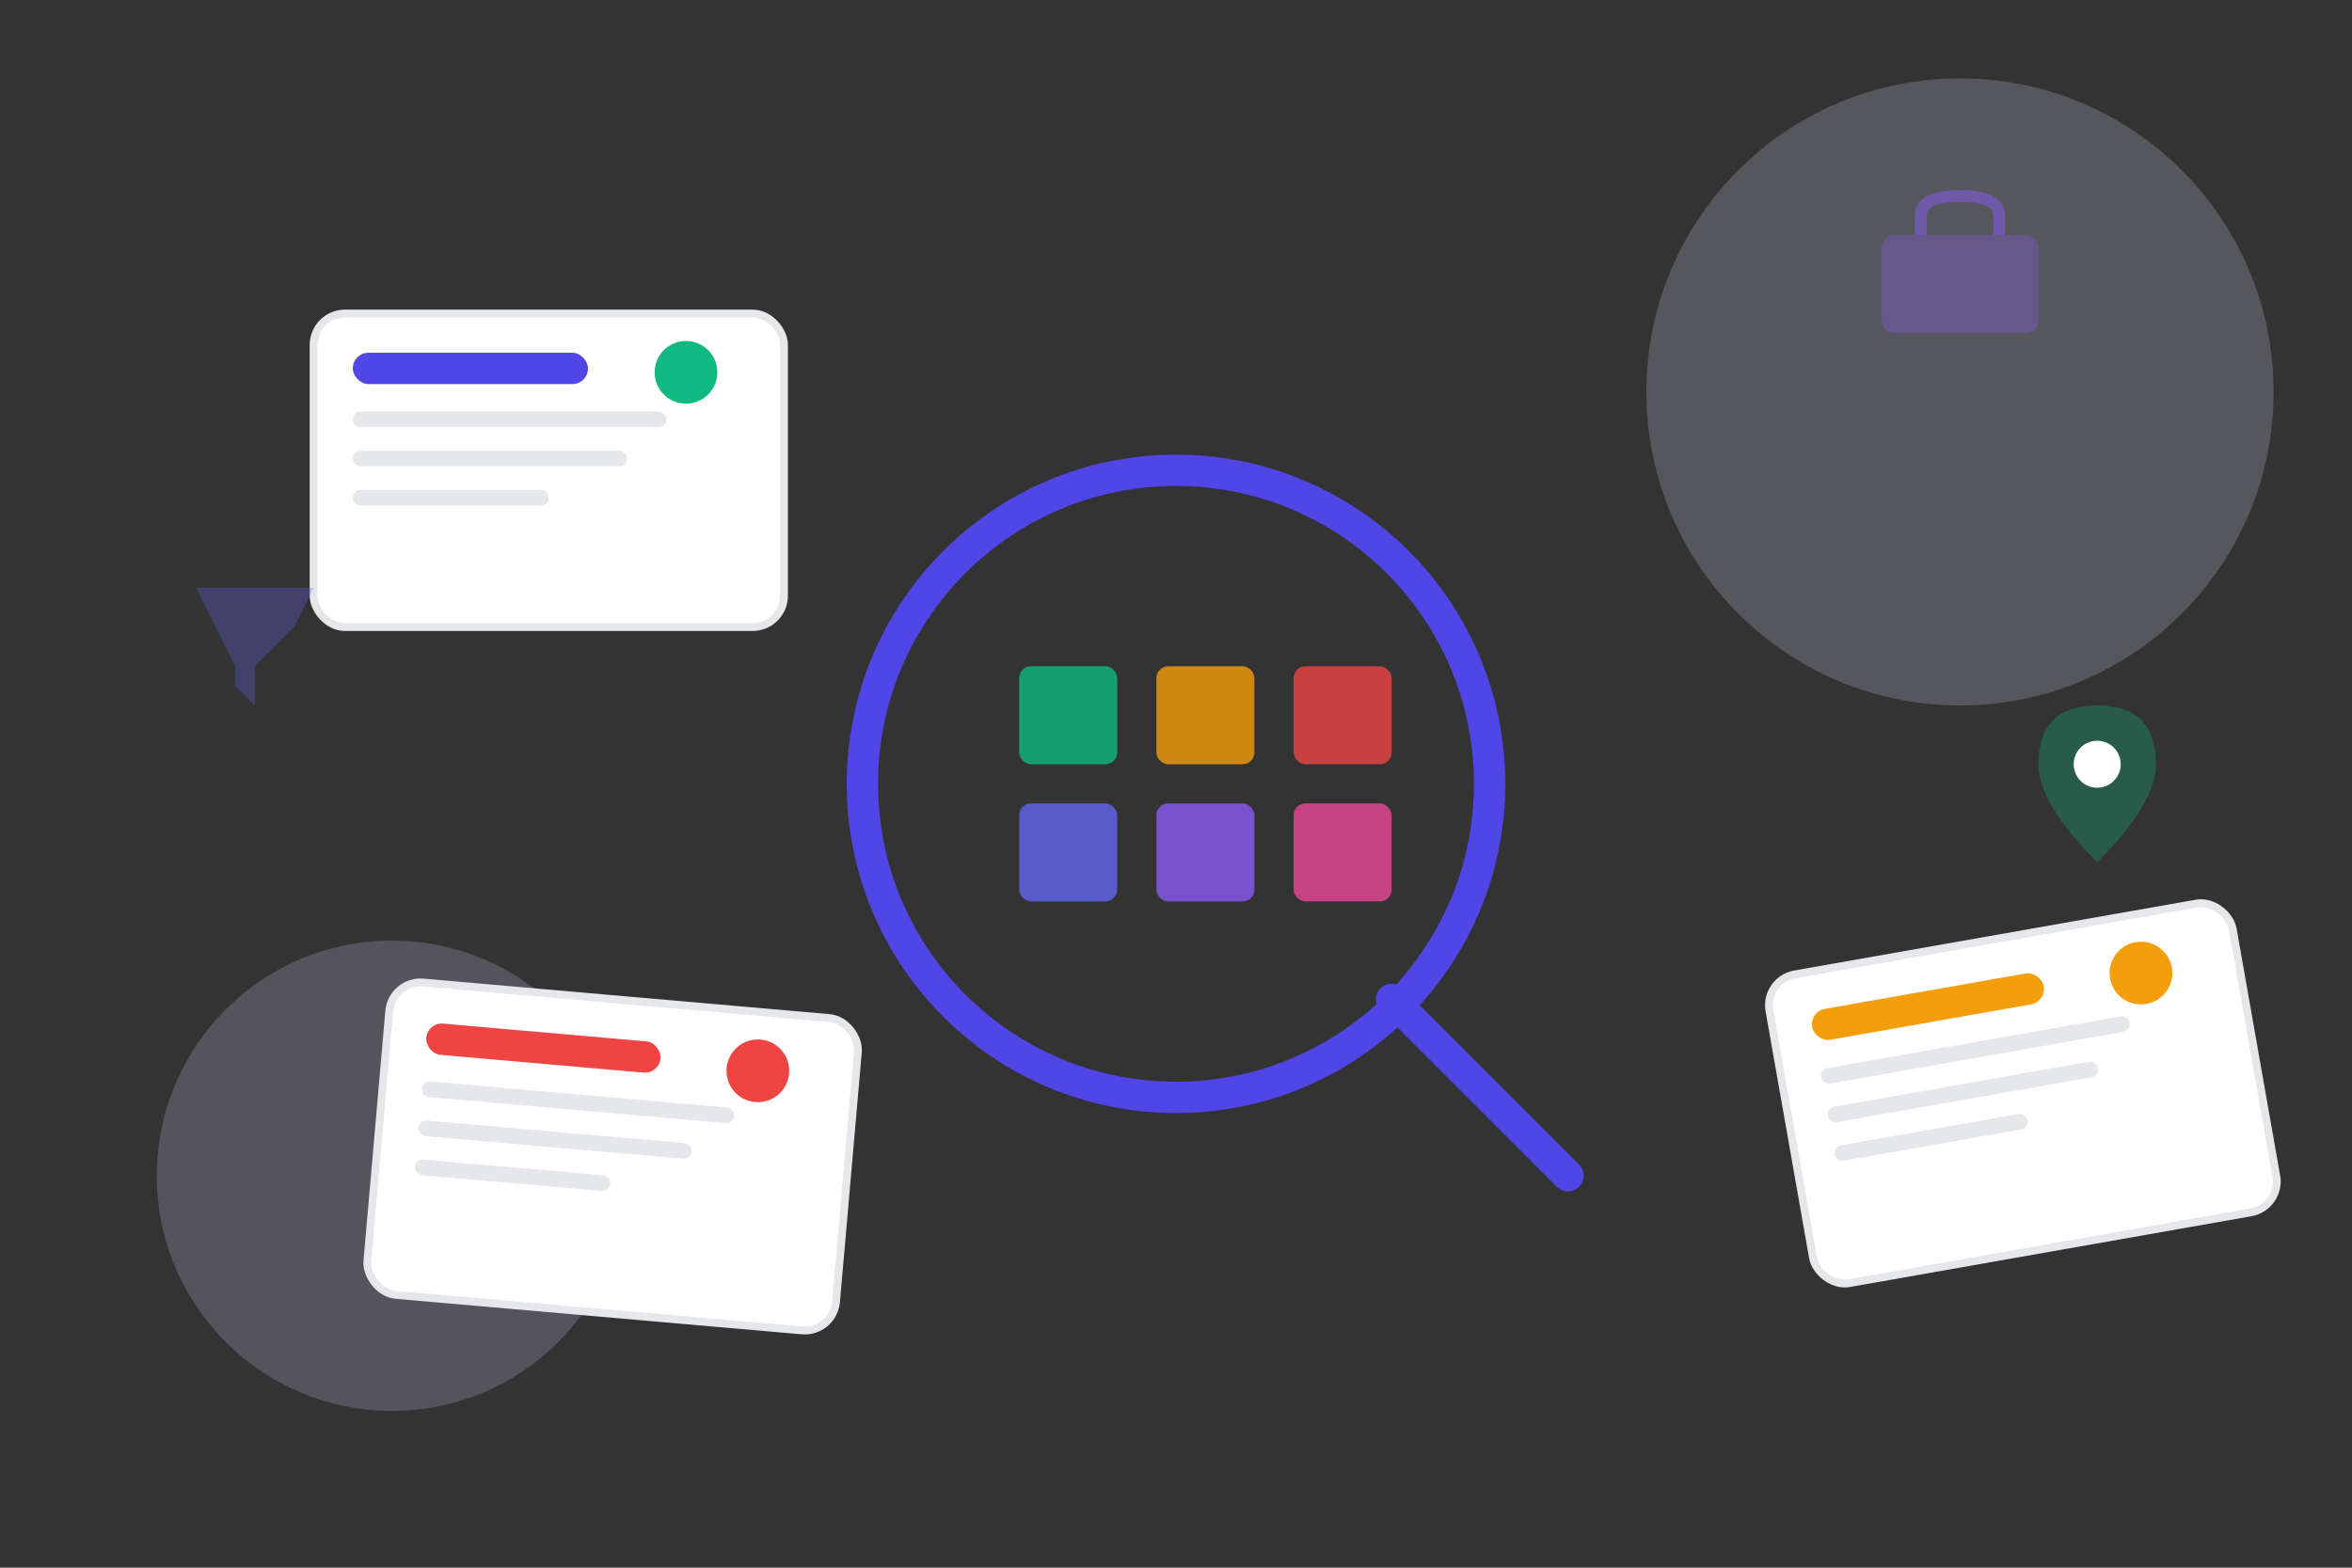 <svg width="600" height="400" viewBox="0 0 600 400" fill="none" xmlns="http://www.w3.org/2000/svg">
  <rect x="0" y="0" width="600" height="400" fill="#333333" stroke="none"/>
  <!-- Background elements -->
  <circle cx="500" cy="100" r="80" fill="#E0E7FF" opacity="0.2"/>
  <circle cx="100" cy="300" r="60" fill="#DDD6FE" opacity="0.2"/>
  
  <!-- Search magnifying glass -->
  <g transform="translate(300, 200)">
    <circle cx="0" cy="0" r="80" stroke="#4F46E5" stroke-width="8" fill="none"/>
    <line x1="55" y1="55" x2="100" y2="100" stroke="#4F46E5" stroke-width="8" stroke-linecap="round"/>
    
    <!-- Job icons inside magnifying glass -->
    <rect x="-40" y="-30" width="25" height="25" rx="3" fill="#10B981" opacity="0.8"/>
    <rect x="-5" y="-30" width="25" height="25" rx="3" fill="#F59E0B" opacity="0.8"/>
    <rect x="30" y="-30" width="25" height="25" rx="3" fill="#EF4444" opacity="0.8"/>
    <rect x="-40" y="5" width="25" height="25" rx="3" fill="#6366F1" opacity="0.8"/>
    <rect x="-5" y="5" width="25" height="25" rx="3" fill="#8B5CF6" opacity="0.8"/>
    <rect x="30" y="5" width="25" height="25" rx="3" fill="#EC4899" opacity="0.8"/>
  </g>
  
  <!-- Floating job cards -->
  <g transform="translate(80, 80)">
    <rect width="120" height="80" rx="8" fill="white" stroke="#E5E7EB" stroke-width="2"/>
    <rect x="10" y="10" width="60" height="8" rx="4" fill="#4F46E5"/>
    <rect x="10" y="25" width="80" height="4" rx="2" fill="#E5E7EB"/>
    <rect x="10" y="35" width="70" height="4" rx="2" fill="#E5E7EB"/>
    <rect x="10" y="45" width="50" height="4" rx="2" fill="#E5E7EB"/>
    <circle cx="95" cy="15" r="8" fill="#10B981"/>
  </g>
  
  <g transform="translate(450, 250) rotate(-10)">
    <rect width="120" height="80" rx="8" fill="white" stroke="#E5E7EB" stroke-width="2"/>
    <rect x="10" y="10" width="60" height="8" rx="4" fill="#F59E0B"/>
    <rect x="10" y="25" width="80" height="4" rx="2" fill="#E5E7EB"/>
    <rect x="10" y="35" width="70" height="4" rx="2" fill="#E5E7EB"/>
    <rect x="10" y="45" width="50" height="4" rx="2" fill="#E5E7EB"/>
    <circle cx="95" cy="15" r="8" fill="#F59E0B"/>
  </g>
  
  <g transform="translate(100, 250) rotate(5)">
    <rect width="120" height="80" rx="8" fill="white" stroke="#E5E7EB" stroke-width="2"/>
    <rect x="10" y="10" width="60" height="8" rx="4" fill="#EF4444"/>
    <rect x="10" y="25" width="80" height="4" rx="2" fill="#E5E7EB"/>
    <rect x="10" y="35" width="70" height="4" rx="2" fill="#E5E7EB"/>
    <rect x="10" y="45" width="50" height="4" rx="2" fill="#E5E7EB"/>
    <circle cx="95" cy="15" r="8" fill="#EF4444"/>
  </g>
  
  <!-- Filter icon -->
  <g transform="translate(50, 150)">
    <path d="M0 0 L30 0 L25 10 L15 20 L15 30 L10 25 L10 20 L5 10 Z" fill="#6366F1" opacity="0.3"/>
  </g>
  
  <!-- Location pin -->
  <g transform="translate(520, 180)">
    <path d="M0 15 Q0 0 15 0 Q30 0 30 15 Q30 25 15 40 Q0 25 0 15 Z" fill="#10B981" opacity="0.3"/>
    <circle cx="15" cy="15" r="6" fill="white"/>
  </g>
  
  <!-- Briefcase icon -->
  <g transform="translate(480, 50)">
    <rect x="0" y="10" width="40" height="25" rx="3" fill="#8B5CF6" opacity="0.3"/>
    <path d="M10 10 V5 Q10 0 20 0 Q30 0 30 5 V10" stroke="#8B5CF6" stroke-width="3" fill="none" opacity="0.5"/>
  </g>
</svg>